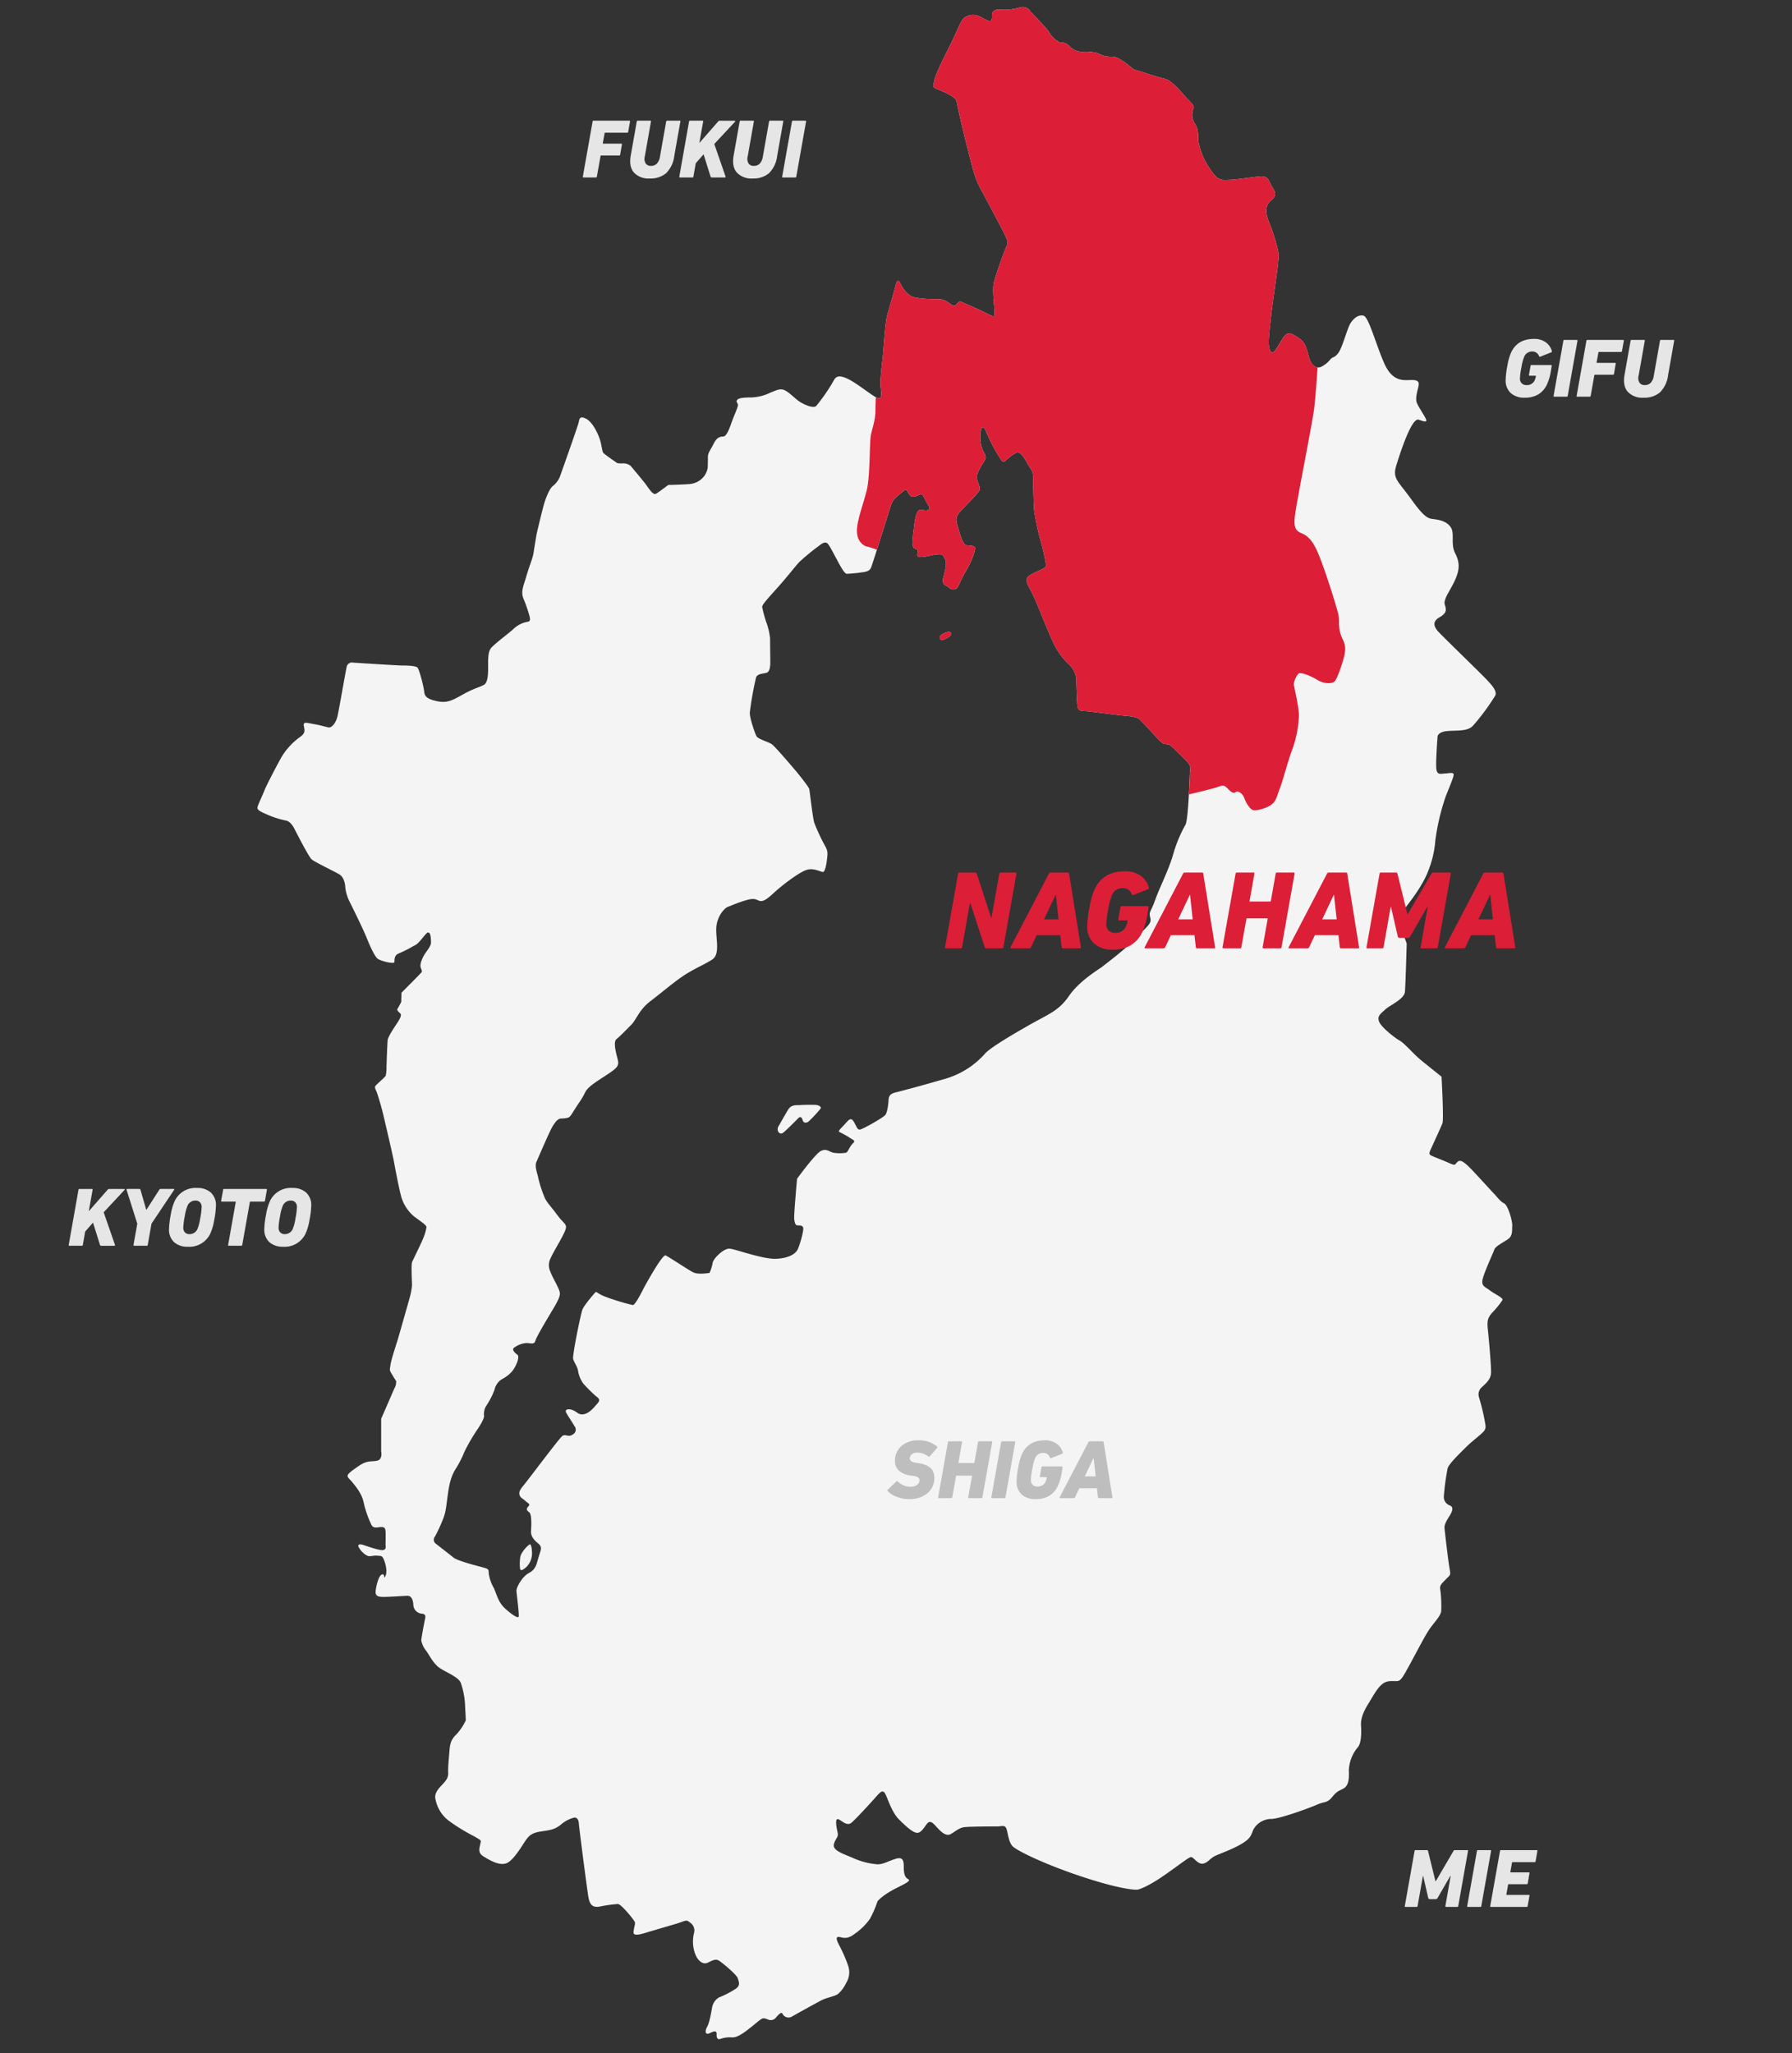 <svg xmlns="http://www.w3.org/2000/svg" xmlns:xlink="http://www.w3.org/1999/xlink" width="515" height="590" viewBox="0 0 515 590">
  <rect x="0" y="0" width="515" height="590" fill="#333333" stroke="none"/>
  <defs>
    <clipPath id="clip-path">
      <rect id="長方形_9643" data-name="長方形 9643" width="360.615" height="584" fill="none"/>
    </clipPath>
  </defs>
  <g id="グループ_22751" data-name="グループ 22751" transform="translate(-200 -680)">
    <g id="グループ_22748" data-name="グループ 22748" transform="translate(274 682)">
      <g id="グループ_22747" data-name="グループ 22747" clip-path="url(#clip-path)">
        <path id="パス_8097" data-name="パス 8097" d="M360.615,350.225c0-1.584-1.269-5.892-2.345-6.4s-2.217-2.091-2.913-2.788-6.272-6.906-7.476-7.982-2.154-1.9-2.978-1.2-.443,1.266-2.28.442-3.865-1.582-4.879-2.026-1.2-.571-.57-1.965,2.913-6.335,3.358-7.475-.253-13.43-.253-13.43-4.244-3.359-6.145-4.942-4.626-4.752-5.829-5.385-5.321-3.8-5.955-5.449.38-2.217,1.711-3.484,5.51-2.977,5.7-5.131.507-13.875.507-13.875-1.583-4.307-2.217-6.018.57-2.6,2.217-4.751,4.561-5.955,6.082-9.819a29.67,29.67,0,0,0,2.153-9.06,64.33,64.33,0,0,1,2.978-12.608c1.267-3.231,2.281-5.511,2.281-6.272s-1.266-.379-2.534-.316-2.344.57-2.471-1.71.38-8.933.38-8.933.063-1.394,3.1-1.584,5.512.064,7.033-1.457a62.915,62.915,0,0,0,6.462-8.743c.506-1.2-.7-2.723-2.788-4.878s-12.417-12.163-13.621-13.494-1.774-2.85.317-4.054,2.091-2.091,1.584-3.675,1.711-4.244,2.977-7.158,1.393-4.879,0-7.6-.063-5.638-1.267-7.476-3.548-2.153-4.878-2.343-2.407,0-6.335-5.512-5.638-6.082-4.434-9.946,4.433-13.875,6.461-13.114,2.534.7,1.9-.507-2.027-3.231-2.47-4.371.063-3.041.443-4.562-.126-2.027-2.217-1.964-5.2.507-7.539-4.688-4.5-13.493-6.018-13.811-2.724.7-3.675,2.091-2.343,7.032-3.547,8.616-1.457.95-2.281,1.837a7.724,7.724,0,0,1-2.788,2.218c-1.077.38-2.534-.063-3.294-2.6s-.95-4.371-2.978-5.7-3.167-2.154-4.5-.126-2.407,4.244-3.1,4.244-1.077-1.457-1.077-3.041.823-8.932,1.331-12.48,1.52-10.579,1.52-12.353S291.623,64,290.8,62.1s-1.584-4.689.317-6.336,1.584-2.217.444-4.117-.95-3.231-3.8-2.915-6.4.887-8.554.95-3.231.38-5.574-3.294a20.3,20.3,0,0,1-3.231-7.729c-.126-1.14.191-3.167-.887-4.941a4.7,4.7,0,0,1-.57-4.435c.506-1.013-.951-2.027-2.154-3.358s-4.055-4.878-6.145-5.321-7.793-2.408-8.489-2.535-4.244-3.864-6.589-3.8a7.5,7.5,0,0,1-4.181-1.014,14.182,14.182,0,0,0-4.308-.381A4.742,4.742,0,0,1,233.4,11.29c-1.52-1.457-2.534-.95-2.534-.95a7.817,7.817,0,0,1-3.611-3.485c-1.2-1.457-5.195-5.638-5.195-5.638A2.506,2.506,0,0,0,219.149.14a17.143,17.143,0,0,1-5.891.633c-1.2-.126-2.217.444-2.154,1.585s-.127,1.9-1.078,1.583-2.217-1.2-3.293-1.52-3.359-.126-4.309,1.52-1.836,3.991-3.484,7.286-3.991,7.918-4.371,9.693-.7,2.09.57,2.6,5.512,2.154,5.765,3.548,1.393,6.588,2.851,12.354,2.343,9.629,3.738,12.227,5.638,10.516,6.841,12.923,1.585,3.1.888,4.308a103.469,103.469,0,0,0-3.548,10.136c-.57,1.965.127,6.97.127,8.617s.253,1.646-2.851.126-6.082-2.724-6.716-3.041-1.14.57-1.583,1.014-1.077-.063-2.154-.824a4.681,4.681,0,0,0-2.851-.95,35.6,35.6,0,0,1-6.589-.443c-2.281-.444-3.61-2.725-4.118-3.675s-.95-2.154-1.583.317-1.964,6.778-2.471,8.869-.951,9.44-1.2,11.72-.825,6.653-.571,8.68.445,3.8-1.52,2.661-5.765-4.245-8.172-5.322-3.294-.508-3.8.57a52.3,52.3,0,0,1-5.068,7.349c-.951.823-4.055-.633-5.385-1.71s-2.724-2.472-3.865-2.915-2.09.063-3.864.76a13.8,13.8,0,0,1-5.385,1.394c-2.091,0-3.738.127-4.181.7s.063.76.19,1.33-.761,2.344-1.521,4.372-1.584,4.751-2.661,4.815-1.9.317-2.787,2.09-1.647,2.6-1.647,3.738-.064,3.231-.064,3.231a6.074,6.074,0,0,1-1.013,2.344,5.857,5.857,0,0,1-3.738,2.217c-1.14.19-6.588.317-6.588.317s-2.725,2.09-3.548,2.534-2.027-1.52-2.914-2.724-4.372-5.322-4.372-5.322a3.374,3.374,0,0,0-2.027-.7,8.223,8.223,0,0,1-1.774-.064s-3.548-2.407-3.991-2.914-.444-2.217-1.077-4.054-2.09-4.816-3.865-5.766-1.964-.063-2.154.95-5.448,15.776-5.448,15.776a6.82,6.82,0,0,1-1.837,2.47c-1.014.634-2.028,3.167-2.6,5.005s-2.217,8.869-2.217,8.869-.634,3.8-.887,5.448-1.077,3.358-2.027,6.589-1.648,4.5-.887,6.525a41.738,41.738,0,0,1,1.774,5.132c.38,1.647-.19,1.457-1.267,1.711a8.18,8.18,0,0,0-3.548,2.09c-1.331,1.2-5.7,4.435-6.4,5.512s-.7,2.787-.7,4.5.127,5.068-1.141,5.828-2.724.95-5.828,2.661-4.625,2.725-7.666,2.091-3.61-1.457-3.738-2.788-1.393-6.4-1.963-6.906-2.978-.57-4.308-.57-14.128-.823-14.128-.823a1.552,1.552,0,0,0-1.9,1.33c-.38,1.711-2.09,11.72-2.6,14s-1.773,3.232-2.281,3.295-2.47-.634-4.434-.951-3.232-.887-2.978.507.57,2.09-1.331,3.357a19.763,19.763,0,0,0-4.877,5.259c-.888,1.457-4.689,8.743-5.069,9.82s-1.9,4.181-2.027,4.941.571,1.14,2.471,1.964a26.83,26.83,0,0,0,5.575,1.837c1.14.127,2.027,1.33,2.6,2.471s4.055,7.919,4.878,8.679,6.716,3.548,8.046,4.372,1.647,2.977,1.647,3.674a12.452,12.452,0,0,0,1.2,4.054c.7,1.394,3.928,7.92,4.942,10.454s2.28,5.321,3.167,6.018,4.815,1.647,4.815.95,0-1.964,1.14-2.407a37.226,37.226,0,0,0,3.674-1.806c1.3-.792,1.457-.507,2.946-2.312s1.742-2.154,2.186-1.869.538,1.425.57,2.724-1.584,2.756-2.312,4.308-.855,2.439-.6,3.1.38.888.222,1.172-5.8,5.924-5.8,5.924l-.064,2.661s-.792,1.519-1.077,1.963.381.856.856,1.4-.508,2.027-1.267,3.167-2.282,3.452-2.408,4.4-.348,7.729-.348,7.729a10.065,10.065,0,0,1-.222,2.534c-.253.475-2.787,2.6-3.009,3.009s.19,1.109.411,1.647,1.3,3.96,1.965,6.81,2.724,11.562,3.072,13.59,1.521,7.887,1.9,9.217a11.611,11.611,0,0,0,3.8,6.145c2.439,1.806,3.516,2.5,3.579,3.073a13.213,13.213,0,0,1-.95,3.231c-.38,1.077-2.914,6.145-3.2,6.874s0,6.462,0,6.462a18.36,18.36,0,0,1-.444,2.851c-.348,1.393-3.706,13.081-3.706,13.081s-1.837,5.576-2.027,6.97-.317,1.52.031,2.186,1.458,2.406,1.584,2.628a3.681,3.681,0,0,1-.507,2.06l-3.8,8.742V415.1s.507,2.281-1.14,2.661-2.787-.191-5.2,1.456-3.3,2.346-3.3,2.915.761,1.077,1.458,1.964,2.661,3.1,3.168,5.764a29.808,29.808,0,0,0,2.153,6.21c.57,1.393,1.9.76,2.851.76s1.2.317,1.267,1.267,0,3.991,0,3.991.507,1.711-1.52,1.33-4.435-1.33-5.195-1.52-1.584-.064-.824,1.014a5.557,5.557,0,0,0,2.408,2.218c.823.253,1.711-.19,2.788-.063s1.393-.191,2.026,1.582.761,3.548.191,4.435.126-.887-.887-.633-1.774,3.738-1.838,4.878.381,1.583,2.281,1.583,6.019-.316,6.906-.316,1.52.761,1.647,2.534a2.658,2.658,0,0,0,2.407,2.6c.95.064,1.2.507.95,1.584s-1.077,5.639-1.077,6.082a6.675,6.675,0,0,0,1.394,2.977c.951,1.268,2.027,3.675,3.864,4.942s5.322,2.534,6.082,4.245a23.069,23.069,0,0,1,1.268,6.905c.127,2.218.19,3.675.19,3.928a15.547,15.547,0,0,1-2.725,4.055c-1.266,1.266-1.774,2.153-1.964,4.624s-.443,4.688-.379,6.145-.254,2.154-1.838,3.8-2.154,2.787-1.774,4.182a10.135,10.135,0,0,0,3.675,5.954,53.777,53.777,0,0,0,7.412,4.563c2.281,1.33,1.964,1.076,1.774,2.153s-.887,2.534.887,3.611,4.371,2.662,6.461,2.028,4.689-5.2,5.7-6.653,1.9-2.154,4.371-2.533,3.864-.507,5.574-1.838a9.513,9.513,0,0,1,3.992-2.154c.823-.063,1.267.634,1.33,1.774s2.344,18.752,2.724,20.969,1.14,3.168,3.168,2.851a40.52,40.52,0,0,1,5.322-.76c1.013.063,4.688,4.625,4.878,5.2s-.317,1.584-.38,2.978,3.294.127,4.624-.254,4.308-1.268,7.349-2.154,3.1-1.457,4.244-.444a2.706,2.706,0,0,1,1.141,3.105,10.283,10.283,0,0,0,.254,5.638c.823,2.408,2.407,3.422,3.737,2.788s2.218-1.141,3.1-.634,5.2,4.054,5.511,5.132.76,1.9-.443,2.914a26.945,26.945,0,0,1-5.005,2.6,4.267,4.267,0,0,0-1.964,3.1c-.254,1.14-.634,3.928-1.394,5.321s-.444,2.346.57,1.9,2.218-1.14,2.155.253.506,1.584,1.266,1.268a8.044,8.044,0,0,1,3.041-.38c.887.063,2.028-.191,4.5-2.091s3.231-2.661,3.927-3.1.95-.317,1.9,0a1.929,1.929,0,0,0,2.471-.57c.823-.95,1.519-1.647,1.836-1.013a1.925,1.925,0,0,0,2.535.886c1.077-.633,6.588-3.674,8.489-4.687s4.371-1.2,5.195-2.154a9.377,9.377,0,0,0,2.027-2.851,5.767,5.767,0,0,0,.57-5.132,41.417,41.417,0,0,0-2.6-5.892c-.824-1.647-1.077-2.6.57-2.154s2.725-.063,4.055-1.076a17.622,17.622,0,0,0,4.244-4.182,28.866,28.866,0,0,0,2.154-4.941c.317-.7,2.471-2.408,5.069-3.738s4.814-2.28,3.8-2.787-1.267-1.711-1.267-3.421-.127-3.105-2.344-2.407-3.422,1.519-5.069,1.582a20.878,20.878,0,0,1-7.349-1.9c-2.66-1.14-5.765-2.09-5.321-3.864s1.394-1.964,1.077-3.358-.823-3.991.063-3.865,2.534,2.217,3.928,1.014,5.638-5.828,6.969-7.348,2.027-2.217,2.724-.95,1.837,5.257,3.928,7.347,4.245,4.056,5.448,3.865,2.154-2.154,2.725-2.724,1.076-.7,2.343.7,2.344,2.535,3.548,2.6,2.725-2.028,4.878-2.218,8.236-.19,9.376-.19,2.153-.569,2.6.7.571,3.863,1.838,5.067,8.554,4.879,19.323,8.49,15.837,4.117,16.724,3.864,3.421-1.2,8.236-4.624,6.272-4.626,6.906-4.689,1.836,1.9,3.167,1.9,2.28-1.393,3.358-2.027,4.814-1.837,7.791-3.548,2.915-2.662,3.611-4.245a5.913,5.913,0,0,1,5.259-3.041c2.6-.126,10.9-3.167,13.051-4.118s2.85-.38,4.307-2.154,1.775-1.646,3.358-2.534,1.522-3.42,1.457-5.194a11.038,11.038,0,0,1,2.408-6.4c1.267-1.2,1.14-4.5,1.14-5.512s-.571-2.913,1.838-6.842,3.673-6.652,6.334-6.842,2.662.7,4.435-2.344,4.878-9.187,6.526-11.847,3.8-4.435,3.863-6.082a35.008,35.008,0,0,0-.253-5.892c-.253-1.33.19-1.647,1.521-3.04s1.52-1.078,1.141-3.105-1.393-10.832-1.457-11.656.252-1.648,1.457-3.548.887-2.661.063-2.978a2.594,2.594,0,0,1-1.711-2.724,70.48,70.48,0,0,1,1.077-7.918c.317-1.268,3.422-4.244,5.259-6.082s4.751-3.929,5.321-4.815.253-1.647.126-2.6a63.223,63.223,0,0,0-1.71-7.032,2.692,2.692,0,0,1,.887-2.85c.887-.887,2.535-2.091,2.6-4.118s-.634-9.694-.887-12.1-.254-3.483,1.14-5.068a25.914,25.914,0,0,0,3.041-3.738c.254-.633-2.281-1.711-3.674-2.787s-2.6-1.2-1.964-3.485,2.977-7.285,3.294-8.235,2.661-2.091,3.928-2.978,1.2-2.279,1.2-3.864m-92.557-131.14c-.127.76-.444,14.191-1.331,15.9a38.784,38.784,0,0,0-3.548,8.553c-1.393,4.752-3.8,9.25-5.131,12.987s-1.9,3.358-1.457,5.132-.57,2.154-3.738,5.574-9.376,7.983-9.946,8.49-6.588,3.991-9.63,8.426-5.955,5.258-11.72,8.553-11.023,6.462-12.481,8.108a24.25,24.25,0,0,1-11.72,7.286c-6.715,1.965-12.544,3.484-14.065,3.865s-1.836,1.077-1.9,2.153-.317,3.548-.951,4.309-6.589,4.181-7.349,4.181-.886-.951-1.71-2.281-1.394-.57-2.6.76-1.964,1.9-1.52,2.218a28.959,28.959,0,0,1,2.787,1.52c1.141.823,1.774.823,1.331,1.521-1.267,1.077-1.584,2.724-2.218,2.913a11.354,11.354,0,0,1-3.611,0c-1.077-.189-1.964-1.33-3.611-.506s-6.842,7.983-6.842,7.983-.95,10.452-.824,11.529.317,1.711.761,1.838,1.71-.19,1.837.823-1.077,5.132-1.647,6.209-2.281,2.406-6.082,2.6-11.784-2.787-13.431-2.914-4.688,2.788-4.878,4.118a12.394,12.394,0,0,1-.887,2.851s-3.167.57-4.625-.127-6.968-4.435-7.982-4.878-6.335,9.439-6.335,9.439-2.344,4.815-3.1,4.815a62.976,62.976,0,0,1-7.729-2.344c-2.535-.887-2.661-1.774-3.1-1.267s-3.168,3.612-3.675,4.942-2.914,13.177-2.661,14.127,1.2,2.217,1.394,3.294a8.749,8.749,0,0,0,1.52,3.8,46.729,46.729,0,0,0,3.548,3.548c1.014.76,1.457,1.141.443,2.281s-2.217,2.66-3.8,2.977-1.9-.7-3.295-1.2-2.217-.063-1.837.7,1.964,3.1,2.407,3.927a1.55,1.55,0,0,1-.506,2.407c-1.2.888-2.028-.189-2.915.381s-9.819,12.607-11.213,14.254-1.33,2.218-1.077,2.915,1.014.95,1.584,1.52,1.583.887.95,1.521-.76,1.14.127,1.711.633,4.307.57,5.51.57,2.281,1.964,3.421.887,1.775.253,3.865-.76,3.611-2.787,4.688-3.675,4.181-3.612,5.2.824,6.716.634,7.349-2.154-.7-4.054-2.471-2.408-4.371-3.1-5.765a11.669,11.669,0,0,1-1.457-4.244c0-1.141-.127-1.2-1.394-1.584s-7.412-1.838-8.742-2.915-4.372-3.421-5.005-3.927a1.415,1.415,0,0,1-.317-2.091,43.658,43.658,0,0,0,2.535-5.575c.633-1.773.7-3.1,1.2-6.715s1.14-5.449,2.344-7.349a28.908,28.908,0,0,0,2.344-4.625,53.049,53.049,0,0,1,3.611-6.271c1.077-1.584,2.091-3.295,2.091-4.118a4.455,4.455,0,0,1,.57-2.852,21.627,21.627,0,0,0,2.407-4.624,5.125,5.125,0,0,1,1.458-2.6c.7-.634,1.773-.886,3.231-2.343s2.723-4.626,1.9-5.2-1.521-1.393-1.077-1.9a6.759,6.759,0,0,1,3.8-1.456c1.267.064,2.154.507,2.471-.7s4.435-7.982,4.878-8.743,2.154-3.421,2.154-4.751-2.091-4.435-2.724-6.272a4.35,4.35,0,0,1,.127-4.055c.7-1.646,3.231-5.639,4.054-7.666s-.063-1.71-2.281-4.687-2.661-3.168-3.484-4.752A34.537,34.537,0,0,1,80.6,336.1c-.127-.761-1.014-2.914-.443-4.181s3.674-8.553,4.561-10.074,1.647-2.344,2.47-2.407a7.53,7.53,0,0,0,2.091-.254c.76-.253,1.2-1.456,3.231-4.434s1.331-2.978,3.041-4.5,5.575-3.674,7.1-5,1.013-2.091.506-4.245-.7-3.864.064-4.434,2.66-2.535,4.181-4.056,2.217-4.307,5.638-6.9,7.349-6.018,10.39-7.855,4.815-2.471,7.222-3.991,1.014-6.019,1.2-9.187,2.28-5.575,3.294-5.955,1.9-.823,3.991-1.521,3.358-1.013,4.435-.506,1.774.823,4.561-1.774,7.539-6.145,9.693-6.842,4.371.823,4.815.571.823-1.838,1.013-3.485.317-2.345-.379-3.675a55.2,55.2,0,0,1-3.295-7.032c-.443-1.647-1.267-8.869-1.394-9.566s-3.611-4.941-3.611-4.941-6.145-7.286-7.159-7.983-3.99-1.457-4.434-2.344-1.9-5-1.9-6.715a93.786,93.786,0,0,1,1.774-10.01c.317-1.393,2.6-1.14,3.294-1.584s.824-1.837.824-2.977-.064-5.385-.064-6.778a19.385,19.385,0,0,0-1.076-4.625,35.033,35.033,0,0,1-1.2-4.435c0-.7,1.964-2.788,4.625-5.765s4.624-5.575,6.018-7.1a62.788,62.788,0,0,1,5.7-4.689c1.076-.887,1.774-1.141,2.344-.76s2.027,3.358,2.6,4.372,2.218,4.434,3.041,4.434a40.012,40.012,0,0,0,4.055-.38c.7-.127,2.407-.127,2.914-1.394s5.068-15.9,5.638-17.739,1.584-2.534,3.1-3.8,1.4-.887,1.774-.253.824,1.584,1.9,1.394,1.964-1.014,2.407-.444.887,1.774,1.711,3.041-.444,1.584-1.9,1.2-1.9,1.837-2.28,4.941-.7,5.512,0,6.019,1.267.19,1.077,1.14-.381,1.457.887,1.457,3.294-.633,4.687-.76,1.648,0,2.281,1.394-.126,3.548-.57,5.511,1.014,2.028,1.585,2.535a1.752,1.752,0,0,0,2.09.443c.76-.443.95-1.837,2.851-5.068s2.66-5.765,2.66-6.589-1.33-.633-2.47-.824-2.028-3.737-2.534-5.448-.7-2.724.76-4.308,5.385-5.448,5.575-6.272-.7-2.027-.823-3.357,1.14-3.231,1.964-4.562.759-1.647-.064-2.977a9.589,9.589,0,0,1-.76-6.082c.444-1.964,1.331-.127,1.331-.127a53.03,53.03,0,0,0,3.23,6.525c1.711,2.788,1.774,2.915,2.534,2.281a13.382,13.382,0,0,1,3.041-2.281c1.521-.76,2.851,2.534,3.991,4.308a4.083,4.083,0,0,1,.887,2.851s.127,6.842.317,9.44a77.042,77.042,0,0,0,1.964,9.122,56.371,56.371,0,0,1,1.458,6.589c-.064.95-1.4,1.2-3.549,2.281s-1.964,1.33-1.964,2.28.318,1.077,1.584,3.611,4.309,10.517,5.956,13.938a19.679,19.679,0,0,0,4.687,6.525,6.94,6.94,0,0,1,1.964,3.8s.127,6.019.317,7.856,1.331,1.584,2.408,1.647,9.06,1.14,11.276,1.33,3.485.381,4.245,1.077,4.815,5.132,4.815,5.132,1.584,1.774,2.217,1.9a5.832,5.832,0,0,1,1.647.316c.443.254,2.661,2.534,4.182,3.991s1.774,2.218,1.647,2.978" fill="#f4f4f4"/>
        <path id="パス_8098" data-name="パス 8098" d="M197.42,179.934s-1.14.444-1.33,1.014a.753.753,0,0,0,1.077.887c.7-.317,2.6-1.141,2.154-1.9s-1.9,0-1.9,0" fill="#f4f4f4"/>
        <path id="パス_8099" data-name="パス 8099" d="M156.114,315.572c-.982.1-2.629-.284-3.579,1.267s-2.249,3.9-2.851,4.91.285,2.661,1.457,1.71,3.959-3.8,4.34-4.181.918-.381,1.172.57,1.2,1.141,2.249-.063a35.007,35.007,0,0,0,2.946-3.231c.285-.634-.824-1.045-1.711-1.045s-3.041-.032-4.023.063" fill="#f4f4f4"/>
        <path id="パス_8100" data-name="パス 8100" d="M78.381,441.8s.38.19.475,1.9a5.566,5.566,0,0,1-1.615,4.656c-1.331,1.141-1.711,1.046-1.806.285a12.738,12.738,0,0,1,.1-3.23c.19-1.236,2.186-3.517,2.851-3.612" fill="#f4f4f4"/>
        <path id="パス_8101" data-name="パス 8101" d="M199.321,179.934c-.443-.76-1.9,0-1.9,0s-1.14.444-1.33,1.014a.753.753,0,0,0,1.077.887c.7-.317,2.6-1.141,2.154-1.9" fill="#dc1e37"/>
        <path id="パス_8102" data-name="パス 8102" d="M177.7,112.142c1.84,1,1.657-.733,1.409-2.719-.254-2.027.317-6.4.571-8.68s.7-9.629,1.2-11.72,1.836-6.4,2.47-8.869,1.077-1.267,1.584-.317,1.838,3.231,4.118,3.675a35.6,35.6,0,0,0,6.589.443,4.689,4.689,0,0,1,2.851.95c1.077.761,1.711,1.268,2.155.824s.95-1.33,1.582-1.014,3.612,1.521,6.717,3.041,2.85,1.52,2.85-.126-.7-6.652-.127-8.616a103.386,103.386,0,0,1,3.549-10.137c.7-1.2.317-1.9-.888-4.307s-5.448-10.327-6.842-12.924-2.281-6.462-3.737-12.227-2.6-10.96-2.852-12.354-4.5-3.041-5.765-3.548-.95-.823-.569-2.6,2.724-6.4,4.371-9.693,2.532-5.638,3.483-7.285,3.232-1.838,4.31-1.521,2.343,1.2,3.293,1.521,1.14-.444,1.078-1.584.95-1.711,2.153-1.584A17.153,17.153,0,0,0,219.15.14a2.508,2.508,0,0,1,2.914,1.077s3.991,4.181,5.194,5.639a7.823,7.823,0,0,0,3.612,3.484s1.013-.507,2.534.95a4.741,4.741,0,0,0,3.675,1.584,14.215,14.215,0,0,1,4.308.38,7.494,7.494,0,0,0,4.181,1.014c2.345-.064,5.892,3.674,6.588,3.8s6.4,2.09,8.49,2.534,4.94,3.991,6.144,5.322,2.661,2.344,2.154,3.357a4.7,4.7,0,0,0,.57,4.435c1.078,1.774.761,3.8.887,4.941a20.3,20.3,0,0,0,3.231,7.729c2.343,3.674,3.421,3.358,5.574,3.295s5.7-.634,8.554-.951,2.661,1.014,3.8,2.915,1.456,2.47-.445,4.117S289.978,60.2,290.8,62.1s2.662,7.539,2.662,9.313-1.013,8.805-1.521,12.353-1.329,10.9-1.329,12.48.38,3.042,1.077,3.042,1.773-2.218,3.1-4.245,2.47-1.2,4.5.126,2.219,3.168,2.978,5.7c.562,1.873,1.5,2.6,2.392,2.7-.272,4.027-.7,9.877-1.061,12.376-.571,3.991-3.231,17.485-4.562,24.9s-1.709,9.313,1.141,10.454,4.182,4.434,5.512,7.918,3.485,10.137,4.117,12.418,1.016,2.914,1.016,5.068a10.53,10.53,0,0,0,1.139,5.195,5.792,5.792,0,0,1,.508,3.8c-.128,1.33-2.091,7.476-2.978,8.172s-3.1.634-4.943-.506-4.876-2.344-5.385-1.775a5.592,5.592,0,0,0-1.33,3.041c.064.951,1.457,6.336,1.457,9a31.723,31.723,0,0,1-1.963,9.884c-1.2,3.231-2.725,9.059-3.547,11.149s-.888,3.231-2.155,4.371-4.561,2.091-5.512,1.775-2.09-2.217-2.471-3.358-1.647-2.407-2.6-1.774-2.028-1.014-2.788-1.584-1.141-.316-2.47.127c-.944.314-5.22,1.422-8.089,2.064.193-3.521.3-6.829.36-7.2.126-.76-.129-1.521-1.649-2.978s-3.738-3.737-4.181-3.991a5.832,5.832,0,0,0-1.647-.316c-.634-.127-2.216-1.9-2.216-1.9s-4.055-4.434-4.815-5.132-2.028-.886-4.246-1.077-10.2-1.267-11.276-1.33-2.217.19-2.407-1.647-.317-7.856-.317-7.856a6.946,6.946,0,0,0-1.965-3.8,19.679,19.679,0,0,1-4.686-6.525c-1.648-3.421-4.689-11.4-5.957-13.938s-1.584-2.66-1.584-3.611-.189-1.2,1.964-2.28,3.486-1.331,3.549-2.281a56.4,56.4,0,0,0-1.457-6.589,77.2,77.2,0,0,1-1.965-9.122c-.19-2.6-.317-9.44-.317-9.44a4.084,4.084,0,0,0-.886-2.851c-1.14-1.774-2.47-5.068-3.991-4.308a13.4,13.4,0,0,0-3.043,2.281c-.759.634-.821.507-2.532-2.281a53.111,53.111,0,0,1-3.231-6.525s-.888-1.837-1.332.127a9.6,9.6,0,0,0,.761,6.082c.823,1.33.887,1.647.064,2.977s-2.09,3.231-1.963,4.562,1.013,2.533.821,3.357-4.116,4.688-5.573,6.272-1.267,2.6-.761,4.308,1.394,5.259,2.535,5.449,2.469,0,2.469.823-.76,3.358-2.661,6.589-2.091,4.625-2.849,5.068a1.753,1.753,0,0,1-2.091-.443c-.571-.507-2.028-.571-1.584-2.535s1.2-4.118.569-5.511-.886-1.52-2.28-1.394-3.421.76-4.688.76-1.077-.507-.886-1.457-.383-.633-1.079-1.14-.38-2.914,0-6.019.823-5.321,2.282-4.941,2.722.063,1.9-1.2-1.269-2.471-1.711-3.041-1.33.254-2.408.444-1.521-.761-1.9-1.394-.254-1.013-1.773.254-2.535,1.964-3.1,3.8c-.372,1.194-2.429,7.8-3.963,12.62a17.124,17.124,0,0,0-2.69-.9c-1.14-.19-3.041-1.521-3.041-4.562s1.9-7.792,2.852-11.783.76-13.494,1.14-15.585,1.33-4.371,1.33-7.222c0-1.017.049-2.421.112-3.806" fill="#dc1e37"/>
      </g>
    </g>
    <rect id="長方形_9219" data-name="長方形 9219" width="515" height="590" transform="translate(200 680)" fill="#fff" opacity="0"/>
    <path id="パス_12207" data-name="パス 12207" d="M-26.784.288A9.632,9.632,0,0,1-30.36-.4,6.123,6.123,0,0,1-32.88-2.04a.268.268,0,0,1,.048-.408L-30.384-4.8q.216-.216.36-.024a4.92,4.92,0,0,0,1.608,1.116,5.018,5.018,0,0,0,2.088.444,3.024,3.024,0,0,0,1.872-.528,1.619,1.619,0,0,0,.7-1.344.968.968,0,0,0-.384-.8,3,3,0,0,0-1.344-.444L-26.3-6.5A6.1,6.1,0,0,1-29.64-7.872a3.6,3.6,0,0,1-1.152-2.784,5.491,5.491,0,0,1,1.848-4.308,7.057,7.057,0,0,1,4.872-1.644,7.966,7.966,0,0,1,5.4,1.824q.192.144-.024.36L-20.808-12q-.192.192-.36.072a5.214,5.214,0,0,0-3.264-1.152,2.344,2.344,0,0,0-1.512.48,1.478,1.478,0,0,0-.6,1.2q0,1.008,1.776,1.248l.792.12q4.488.672,4.488,4.1a5.6,5.6,0,0,1-2,4.548A8,8,0,0,1-26.784.288Zm8.4-.528,2.808-15.84a.255.255,0,0,1,.264-.24h3.6q.24,0,.192.24l-1.032,5.856q-.048.144.1.144h4.32a.154.154,0,0,0,.168-.144l1.032-5.856a.255.255,0,0,1,.264-.24h3.6q.264,0,.216.24L-5.664-.24A.255.255,0,0,1-5.928,0h-3.6q-.264,0-.216-.24l1.08-6.072q.048-.144-.12-.144H-13.1q-.12,0-.144.144L-14.328-.24q-.048.24-.24.24h-3.6Q-18.432,0-18.384-.24ZM-3.1-.24-.288-16.08a.255.255,0,0,1,.264-.24h3.6q.24,0,.192.24L.96-.24Q.912,0,.72,0h-3.6Q-3.144,0-3.1-.24ZM4.152-4.848A24.253,24.253,0,0,1,4.644-8.88,15.7,15.7,0,0,1,5.76-12.792q1.848-3.816,6.528-3.816a5.631,5.631,0,0,1,3.348.948,4.573,4.573,0,0,1,1.788,2.532.3.3,0,0,1-.168.384L14.112-11.5a.285.285,0,0,1-.36-.12,1.979,1.979,0,0,0-1.968-1.368,2.445,2.445,0,0,0-2.328,1.56A13.99,13.99,0,0,0,8.688-8.46a20.4,20.4,0,0,0-.432,3.228,1.917,1.917,0,0,0,.492,1.38,1.816,1.816,0,0,0,1.38.516A2.386,2.386,0,0,0,12.5-4.728,5.777,5.777,0,0,0,12.84-5.88a.127.127,0,0,0-.144-.144h-1.68q-.216,0-.168-.24L11.3-8.856a.255.255,0,0,1,.264-.24h5.64q.216,0,.168.24l-.192,1.2A15.09,15.09,0,0,1,16.008-3.48,6.546,6.546,0,0,1,13.452-.612,7.644,7.644,0,0,1,9.6.288,5.7,5.7,0,0,1,5.616-1.044,4.881,4.881,0,0,1,4.152-4.848ZM16.656,0q-.24,0-.12-.24l8.256-15.84a.369.369,0,0,1,.336-.24H28.9q.264,0,.264.24L31.7-.24q.048.24-.168.24h-3.7a.267.267,0,0,1-.288-.24l-.288-2.592H22.176L20.952-.24a.369.369,0,0,1-.336.24Zm7.1-6.24h3.12L26.3-11.52h-.048Z" transform="translate(488 1110.523)" fill="#bebebe"/>
    <path id="パス_12205" data-name="パス 12205" d="M-34.584-.24l2.808-15.84a.255.255,0,0,1,.264-.24h3.6q.24,0,.192.24l-1.1,6.168L-23.4-16.1a.622.622,0,0,1,.432-.216H-18.7q.144,0,.18.1a.22.22,0,0,1-.06.216l-5.952,6.384,3.24,9.36q.1.264-.192.264h-3.744a.333.333,0,0,1-.36-.216L-27.6-6.648-29.856-4.08l-.672,3.84q-.048.24-.24.24h-3.6Q-34.632,0-34.584-.24Zm22.44.24h-3.6q-.264,0-.216-.24l1.08-6.1-3.072-9.72q-.1-.264.216-.264H-14.3a.316.316,0,0,1,.336.24l1.656,5.736h.072l3.672-5.736a.434.434,0,0,1,.384-.24H-4.44q.312,0,.144.264l-6.5,9.72-1.08,6.1A.255.255,0,0,1-12.144,0ZM-.336.288A5.693,5.693,0,0,1-4.3-1.032,4.874,4.874,0,0,1-5.76-4.848,24.253,24.253,0,0,1-5.268-8.88a15.7,15.7,0,0,1,1.116-3.912A6.579,6.579,0,0,1,2.3-16.608a5.693,5.693,0,0,1,3.96,1.32,4.874,4.874,0,0,1,1.464,3.816A24.253,24.253,0,0,1,7.236-7.44,15.7,15.7,0,0,1,6.12-3.528,6.637,6.637,0,0,1-.336.288Zm.48-3.624a2.429,2.429,0,0,0,2.3-1.56A13.685,13.685,0,0,0,3.2-7.848a20.716,20.716,0,0,0,.42-3.24,1.967,1.967,0,0,0-.468-1.392,1.728,1.728,0,0,0-1.332-.5,2.429,2.429,0,0,0-2.3,1.56,13.685,13.685,0,0,0-.756,2.952,20.715,20.715,0,0,0-.42,3.24A1.967,1.967,0,0,0-1.188-3.84,1.728,1.728,0,0,0,.144-3.336ZM15.024,0h-3.6q-.24,0-.192-.24l2.184-12.312q.048-.144-.12-.144H9.432q-.264,0-.216-.24l.576-3.144a.255.255,0,0,1,.264-.24h12.1q.264,0,.216.24l-.552,3.144a.267.267,0,0,1-.288.24H17.64a.154.154,0,0,0-.168.144L15.288-.24A.255.255,0,0,1,15.024,0ZM27.048.288a5.693,5.693,0,0,1-3.96-1.32,4.874,4.874,0,0,1-1.464-3.816,24.253,24.253,0,0,1,.492-4.032,15.7,15.7,0,0,1,1.116-3.912,6.579,6.579,0,0,1,6.456-3.816,5.693,5.693,0,0,1,3.96,1.32,4.874,4.874,0,0,1,1.464,3.816A24.254,24.254,0,0,1,34.62-7.44,15.7,15.7,0,0,1,33.5-3.528,6.637,6.637,0,0,1,27.048.288Zm.48-3.624a2.429,2.429,0,0,0,2.3-1.56,13.685,13.685,0,0,0,.756-2.952,20.715,20.715,0,0,0,.42-3.24,1.967,1.967,0,0,0-.468-1.392,1.728,1.728,0,0,0-1.332-.5,2.429,2.429,0,0,0-2.3,1.56,13.685,13.685,0,0,0-.756,2.952,20.715,20.715,0,0,0-.42,3.24A1.967,1.967,0,0,0,26.2-3.84,1.728,1.728,0,0,0,27.528-3.336Z" transform="translate(254.332 1038)" fill="#e6e6e6"/>
    <path id="パス_12209" data-name="パス 12209" d="M-23.292-4.848A24.253,24.253,0,0,1-22.8-8.88a15.7,15.7,0,0,1,1.116-3.912q1.848-3.816,6.528-3.816a5.631,5.631,0,0,1,3.348.948,4.573,4.573,0,0,1,1.788,2.532.3.3,0,0,1-.168.384L-13.332-11.5a.285.285,0,0,1-.36-.12,1.979,1.979,0,0,0-1.968-1.368,2.445,2.445,0,0,0-2.328,1.56,13.99,13.99,0,0,0-.768,2.964,20.4,20.4,0,0,0-.432,3.228,1.917,1.917,0,0,0,.492,1.38,1.816,1.816,0,0,0,1.38.516A2.386,2.386,0,0,0-14.94-4.728,5.777,5.777,0,0,0-14.6-5.88a.127.127,0,0,0-.144-.144h-1.68q-.216,0-.168-.24l.456-2.592a.255.255,0,0,1,.264-.24h5.64q.216,0,.168.24l-.192,1.2A15.09,15.09,0,0,1-11.436-3.48,6.546,6.546,0,0,1-13.992-.612a7.644,7.644,0,0,1-3.852.9,5.7,5.7,0,0,1-3.984-1.332A4.881,4.881,0,0,1-23.292-4.848ZM-9.516-.24l2.808-15.84a.255.255,0,0,1,.264-.24h3.6q.24,0,.192.24L-5.46-.24Q-5.508,0-5.7,0H-9.3Q-9.564,0-9.516-.24Zm6.624,0L-.084-16.08q.048-.24.24-.24h10.32q.24,0,.192.24L10.14-13.1a.255.255,0,0,1-.264.24H3.516a.127.127,0,0,0-.144.144L2.844-9.864q0,.144.12.144H8.148q.24,0,.192.24l-.5,2.928a.267.267,0,0,1-.288.24H2.364a.154.154,0,0,0-.168.144L1.14-.24Q1.092,0,.9,0H-2.7Q-2.94,0-2.892-.24ZM16.332.288a5.677,5.677,0,0,1-4.548-1.716q-1.476-1.716-.9-4.908l1.728-9.744a.255.255,0,0,1,.264-.24h3.6q.264,0,.216.24L14.916-6.024a2.606,2.606,0,0,0,.24,1.98,1.7,1.7,0,0,0,1.512.708,2.353,2.353,0,0,0,1.7-.624,3.762,3.762,0,0,0,.912-2.064L21.06-16.08a.255.255,0,0,1,.264-.24h3.624q.24,0,.192.24L23.388-6.192a8.379,8.379,0,0,1-2.352,4.968A6.9,6.9,0,0,1,16.332.288Z" transform="translate(656 794)" fill="#e6e6e6"/>
    <path id="パス_12208" data-name="パス 12208" d="M-18.276-.24l2.808-15.84q.048-.24.24-.24h3.264q.336,0,.36.24l2.136,8.688h.1l5.088-8.688a.42.42,0,0,1,.408-.24H-.324q.264,0,.216.24L-2.916-.24A.255.255,0,0,1-3.18,0H-6.4q-.264,0-.216-.24L-5.1-8.9h-.1l-3.672,6.36a.559.559,0,0,1-.48.312h-1.776a.449.449,0,0,1-.408-.312L-13-8.9h-.072L-14.6-.24q-.048.24-.24.24h-3.24Q-18.324,0-18.276-.24Zm17.928,0L2.46-16.08a.255.255,0,0,1,.264-.24h3.6q.24,0,.192.24L3.708-.24Q3.66,0,3.468,0h-3.6Q-.4,0-.348-.24Zm6.624,0L9.084-16.08q.048-.24.24-.24h10.32q.24,0,.192.24L19.308-13.1a.255.255,0,0,1-.264.24h-6.36a.127.127,0,0,0-.144.144l-.48,2.64q-.048.144.12.144h5.184q.24,0,.192.24l-.5,2.928a.267.267,0,0,1-.288.24H11.556q-.12,0-.144.144l-.5,2.784q0,.144.12.144h6.336q.24,0,.192.24L17.028-.24a.255.255,0,0,1-.264.24H6.468Q6.228,0,6.276-.24Z" transform="translate(622 1228)" fill="#e6e6e6"/>
    <path id="パス_12210" data-name="パス 12210" d="M-31.5-.24l2.808-15.84q.048-.24.24-.24h10.32q.24,0,.192.24l-.528,2.976a.255.255,0,0,1-.264.24h-6.36a.127.127,0,0,0-.144.144l-.528,2.856q0,.144.12.144h5.184q.24,0,.192.24l-.5,2.928a.267.267,0,0,1-.288.24h-5.184a.154.154,0,0,0-.168.144L-27.468-.24q-.048.24-.24.24h-3.6Q-31.548,0-31.5-.24Zm19.224.528a5.677,5.677,0,0,1-4.548-1.716q-1.476-1.716-.9-4.908L-16-16.08a.255.255,0,0,1,.264-.24h3.6q.264,0,.216.24L-13.692-6.024a2.606,2.606,0,0,0,.24,1.98,1.7,1.7,0,0,0,1.512.708,2.353,2.353,0,0,0,1.7-.624,3.762,3.762,0,0,0,.912-2.064L-7.548-16.08a.255.255,0,0,1,.264-.24H-3.66q.24,0,.192.24L-5.22-6.192A8.379,8.379,0,0,1-7.572-1.224,6.9,6.9,0,0,1-12.276.288Zm8.5-.528L-.972-16.08a.255.255,0,0,1,.264-.24h3.6q.24,0,.192.24L1.98-9.912,7.4-16.1a.622.622,0,0,1,.432-.216h4.272q.144,0,.18.1a.22.22,0,0,1-.06.216L6.276-9.624l3.24,9.36Q9.612,0,9.324,0H5.58a.333.333,0,0,1-.36-.216L3.2-6.648.948-4.08.276-.24Q.228,0,.036,0h-3.6Q-3.828,0-3.78-.24ZM17.292.288a5.677,5.677,0,0,1-4.548-1.716q-1.476-1.716-.9-4.908l1.728-9.744a.255.255,0,0,1,.264-.24h3.6q.264,0,.216.24L15.876-6.024a2.606,2.606,0,0,0,.24,1.98,1.7,1.7,0,0,0,1.512.708,2.353,2.353,0,0,0,1.7-.624,3.762,3.762,0,0,0,.912-2.064L22.02-16.08a.255.255,0,0,1,.264-.24h3.624q.24,0,.192.24L24.348-6.192A8.379,8.379,0,0,1,22-1.224,6.9,6.9,0,0,1,17.292.288Zm8.5-.528L28.6-16.08a.255.255,0,0,1,.264-.24h3.6q.24,0,.192.24L29.844-.24Q29.8,0,29.6,0H26Q25.74,0,25.788-.24Z" transform="translate(399 731)" fill="#e6e6e6"/>
    <path id="パス_12206" data-name="パス 12206" d="M-82.4-.32l3.744-21.12a.34.34,0,0,1,.352-.32h4.544a.475.475,0,0,1,.48.32l4.1,12.608h.128l2.24-12.608a.34.34,0,0,1,.352-.32h4.288q.352,0,.288.32L-65.632-.32a.34.34,0,0,1-.352.32H-70.56a.421.421,0,0,1-.448-.32l-4.1-12.608h-.16L-77.5-.32q-.064.32-.32.32h-4.288Q-82.464,0-82.4-.32ZM-63.424,0q-.32,0-.16-.32l11.008-21.12a.492.492,0,0,1,.448-.32H-47.1q.352,0,.352.32L-43.36-.32q.064.32-.224.32h-4.928A.356.356,0,0,1-48.9-.32l-.384-3.456h-6.784L-57.7-.32a.492.492,0,0,1-.448.32Zm9.472-8.32h4.16l-.768-7.04h-.064Zm12.416,1.856a32.338,32.338,0,0,1,.656-5.376,20.929,20.929,0,0,1,1.488-5.216q2.464-5.088,8.7-5.088a7.508,7.508,0,0,1,4.464,1.264A6.1,6.1,0,0,1-23.84-17.5a.4.4,0,0,1-.224.512l-4.192,1.664a.381.381,0,0,1-.48-.16,2.638,2.638,0,0,0-2.624-1.824,3.26,3.26,0,0,0-3.1,2.08,18.654,18.654,0,0,0-1.024,3.952,27.2,27.2,0,0,0-.576,4.3,2.556,2.556,0,0,0,.656,1.84,2.421,2.421,0,0,0,1.84.688A3.181,3.181,0,0,0-30.4-6.3a7.7,7.7,0,0,0,.448-1.536.17.17,0,0,0-.192-.192h-2.24q-.288,0-.224-.32L-32-11.808a.34.34,0,0,1,.352-.32h7.52q.288,0,.224.32l-.256,1.6A20.121,20.121,0,0,1-25.728-4.64,8.728,8.728,0,0,1-29.136-.816a10.192,10.192,0,0,1-5.136,1.2,7.6,7.6,0,0,1-5.312-1.776A6.508,6.508,0,0,1-41.536-6.464ZM-24.864,0q-.32,0-.16-.32l11.008-21.12a.492.492,0,0,1,.448-.32h5.024q.352,0,.352.32L-4.8-.32q.064.32-.224.32H-9.952a.356.356,0,0,1-.384-.32l-.384-3.456H-17.5L-19.136-.32a.492.492,0,0,1-.448.32Zm9.472-8.32h4.16L-12-15.36h-.064Zm12.736,8L1.088-21.44a.34.34,0,0,1,.352-.32h4.8q.32,0,.256.32L5.12-13.632q-.064.192.128.192h5.76a.205.205,0,0,0,.224-.192l1.376-7.808a.34.34,0,0,1,.352-.32h4.8q.352,0,.288.32L14.3-.32a.34.34,0,0,1-.352.32h-4.8Q8.8,0,8.864-.32l1.44-8.1q.064-.192-.16-.192H4.384q-.16,0-.192.192L2.752-.32Q2.688,0,2.432,0h-4.8Q-2.72,0-2.656-.32ZM16.512,0q-.32,0-.16-.32L27.36-21.44a.492.492,0,0,1,.448-.32h5.024q.352,0,.352.32L36.576-.32q.064.32-.224.32H31.424a.356.356,0,0,1-.384-.32l-.384-3.456H23.872L22.24-.32a.492.492,0,0,1-.448.32Zm9.472-8.32h4.16l-.768-7.04h-.064Zm12.736,8,3.744-21.12q.064-.32.32-.32h4.352q.448,0,.48.32L50.464-9.856h.128L57.376-21.44a.56.56,0,0,1,.544-.32h4.736q.352,0,.288.32L59.2-.32a.34.34,0,0,1-.352.32H54.56q-.352,0-.288-.32l2.016-11.552H56.16l-4.9,8.48a.745.745,0,0,1-.64.416H48.256a.6.6,0,0,1-.544-.416l-1.952-8.48h-.1L43.616-.32Q43.552,0,43.3,0h-4.32Q38.656,0,38.72-.32ZM61.408,0q-.32,0-.16-.32L72.256-21.44a.492.492,0,0,1,.448-.32h5.024q.352,0,.352.32L81.472-.32q.064.32-.224.32H76.32a.356.356,0,0,1-.384-.32l-.384-3.456H68.768L67.136-.32a.492.492,0,0,1-.448.32ZM70.88-8.32h4.16l-.768-7.04h-.064Z" transform="translate(554 952.523)" fill="#dc1e37"/>
  </g>
</svg>
